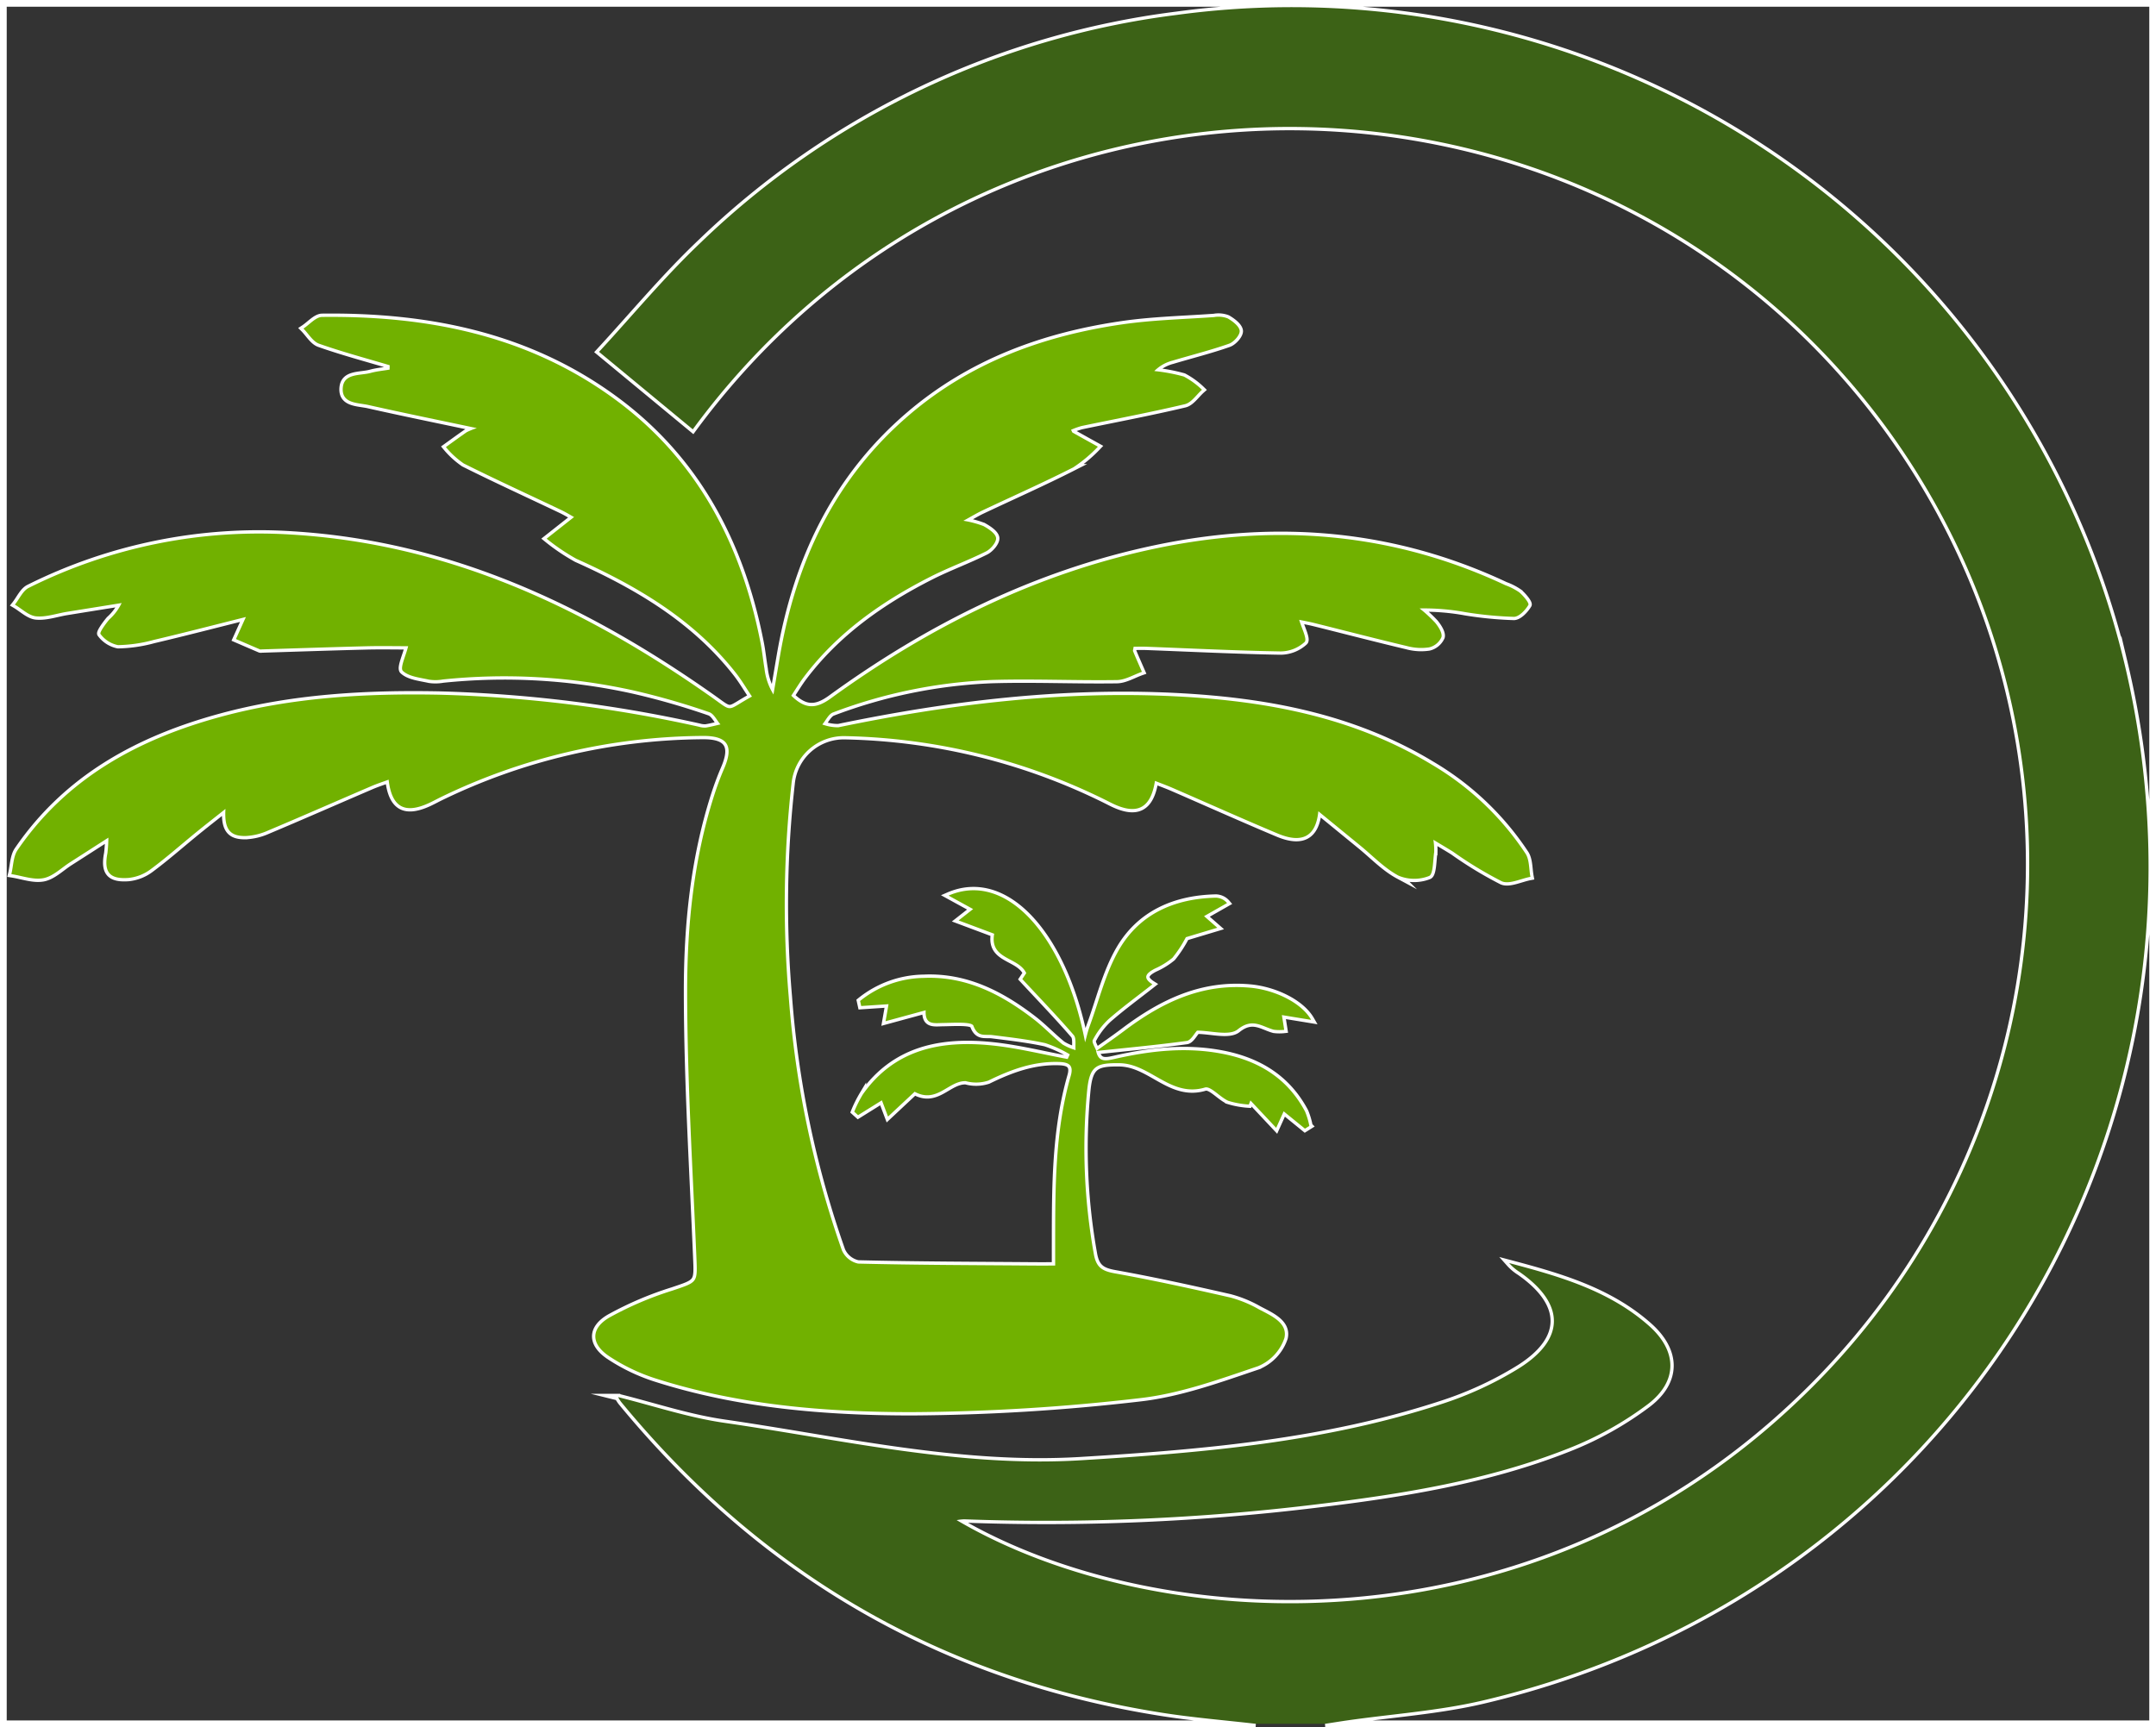 <svg xmlns="http://www.w3.org/2000/svg" viewBox="0 0 321 257.207"><rect x="0" y="0" width="321" height="257.207" fill="#333333" stroke="none"/><defs><style>.cls-1{fill:none;stroke:#fff;stroke-miterlimit:10;}.cls-2{fill:#3c6216;}.cls-3{fill:#71b100;}</style></defs><g id="Layer_2" data-name="Layer 2"><g id="Layer_1-2" data-name="Layer 1"><g id="eeLwUP.tif"><path class="cls-1" d="M186.949,256.707H.5V.5h320V256.707H197.309c1.101-.17,2.201-.349,3.304-.508,6.732-.966,13.585-1.418,20.179-2.969,69.649-16.38,112.056-84.723,95.531-154.315A127.486,127.486,0,0,0,175.17,2.227,124.388,124.388,0,0,0,104.293,36.157c-5.4,5.129-10.18,10.91-15.104,16.239l13.959,11.541c39.982-54.406,116.618-59.15,163.425-16.229a110.014,110.014,0,0,1,5.199,156.869c-40.797,42.899-99.222,39.546-129.339,21.803a8,8,0,0,1,1.101-.128,332.215,332.215,0,0,0,52.703-2.249c12.678-1.535,25.297-3.562,37.24-8.285a49.98,49.98,0,0,0,11.875-6.622c4.5-3.441,4.365-7.922.146-11.657-5.939-5.258-13.351-7.367-20.805-9.341a7.21,7.21,0,0,0,1.576,1.333c6.765,4.719,6.851,9.988-.144,14.361a52.832,52.832,0,0,1-11.449,5.284c-17.44,5.724-35.553,7.286-53.747,8.388-18.032,1.093-35.489-3.029-53.113-5.579-5.365-.776-10.588-2.537-15.786-3.825a5.313,5.313,0,0,0,.45.713c21.042,25.582,47.846,41.167,80.63,46.305C177.695,255.798,182.335,256.173,186.949,256.707Zm-23.723-100.191c-.194-.563-.715-1.307-.521-1.654a11.459,11.459,0,0,1,2.318-3.076c2.052-1.794,4.263-3.406,6.549-5.203-1.584-1.003-.876-1.689.356-2.337a11.235,11.235,0,0,0,2.633-1.62,18.059,18.059,0,0,0,1.998-3.06l4.677-1.406-1.971-1.73,3.423-1.948a2.258,2.258,0,0,0-1.642-.798c-6.094.126-11.306,2.376-14.392,7.67-2.034,3.49-2.993,7.608-4.408,11.455-.288.782-.463,1.606-.689,2.41-3.053-15.86-11.725-25.572-20.324-21.849l3.652,2.004-2.156,1.695,5.294,1.982c-.713,3.899,3.635,3.4,4.773,5.863l-.587.888c2.717,2.925,5.257,5.564,7.651,8.329.411.474.203,1.484.281,2.246a7.799,7.799,0,0,1-1.953-.841c-1.475-1.19-2.785-2.589-4.283-3.746-4.81-3.712-10.069-6.434-16.341-6.159a15.362,15.362,0,0,0-9.506,3.434l.164.747,4.071-.273-.445,2.537,5.977-1.629c-.143,2.221,1.226,1.91,2.59,1.892,1.574-.02,4.283-.212,4.512.406.647,1.746,1.705,1.256,2.812,1.395,2.639.332,5.293.635,7.887,1.196a18.096,18.096,0,0,1,3.654,1.673l-.318.7c-3.755-.693-7.484-1.638-11.27-2.026-7.566-.777-14.485.551-19.235,7.312a18.475,18.475,0,0,0-1.273,2.554l.573.517,3.547-2.211.913,2.422,3.955-3.702c3.317,1.819,5.015-1.654,7.614-1.579a5.808,5.808,0,0,0,3.345-.078c3.372-1.657,6.793-2.921,10.625-2.773,1.423.055,2.109.504,1.66,2.067-2.363,8.226-2.305,16.681-2.318,25.127-.002.992,0,1.984,0,3.125-1.349,0-2.285.006-3.222-.001-8.707-.067-17.415-.082-26.119-.292a3.432,3.432,0,0,1-2.406-1.946,146.103,146.103,0,0,1-7.924-37.776,160.82,160.82,0,0,1,.411-31.751,7.824,7.824,0,0,1,7.962-7.083,91.36,91.36,0,0,1,39.512,9.87c3.883,1.994,5.992.984,6.642-3.199.899.355,1.777.672,2.631,1.043,5.216,2.265,10.405,4.596,15.648,6.796,3.65,1.532,5.69.425,6.045-3.322,2.16,1.767,4.213,3.448,6.268,5.127,1.871,1.528,3.586,3.349,5.676,4.467a6.029,6.029,0,0,0,4.536.051c.632-.249.577-2.313.768-3.564a10.157,10.157,0,0,0-.12-1.827c1.196.721,2.069,1.231,2.925,1.767a57.809,57.809,0,0,0,7.268,4.413c1.112.484,2.82-.4,4.256-.663-.227-1.164-.134-2.536-.734-3.458a42.709,42.709,0,0,0-13.957-13.253c-11.688-7.084-24.679-9.486-38.038-10.165-16.966-.862-33.711,1.163-50.309,4.61a6.813,6.813,0,0,1-2.395-.423c.523-.614.928-1.552,1.588-1.794a75.115,75.115,0,0,1,23.681-4.837c6.194-.184,12.401.103,18.599.013,1.246-.018,2.482-.796,3.722-1.223-.442-1.015-.893-2.027-1.316-3.05-.055-.133.032-.325.08-.689.644,0,1.309-.022,1.973.003,6.637.25,13.272.584,19.912.696a5.328,5.328,0,0,0,3.582-1.417c.405-.42-.485-2.09-.815-3.288.638.133,1.466.277,2.28.48,4.592,1.143,9.172,2.335,13.775,3.428a8.037,8.037,0,0,0,3.292.192,2.702,2.702,0,0,0,1.831-1.526c.16-.598-.447-1.536-.941-2.14a20.756,20.756,0,0,0-2.315-2.13,34.391,34.391,0,0,1,6.876.56,54.888,54.888,0,0,0,7.165.69c.752.001,1.696-.996,2.156-1.77.163-.275-.754-1.357-1.351-1.87a8.858,8.858,0,0,0-2.06-1.061c-16.69-7.842-34.088-9.239-51.982-5.498-17.851,3.733-33.803,11.71-48.464,22.351-2.304,1.673-3.894,1.543-5.886-.405.621-.934,1.187-1.889,1.851-2.769C124.659,94.21,131.256,89.57,138.56,85.861c2.685-1.363,5.539-2.394,8.231-3.744.707-.354,1.586-1.397,1.507-2.01-.086-.67-1.119-1.341-1.877-1.764a14.393,14.393,0,0,0-2.992-.791c1.336-.73,2.05-1.168,2.803-1.523,4.52-2.135,9.095-4.162,13.548-6.427a20.779,20.779,0,0,0,3.677-3.082q-1.889-1.047-3.775-2.1c-.057-.032-.074-.134-.222-.419a11.612,11.612,0,0,1,1.551-.559c5.136-1.074,10.296-2.042,15.399-3.254.963-.229,1.701-1.403,2.542-2.142a11.715,11.715,0,0,0-2.707-1.972,25.816,25.816,0,0,0-4.389-.819,5.82,5.82,0,0,1,2.708-1.55c2.802-.839,5.647-1.549,8.403-2.517.714-.251,1.65-1.305,1.599-1.917-.057-.679-1.039-1.423-1.784-1.855a3.783,3.783,0,0,0-2.024-.195c-4.551.321-9.136.428-13.642,1.079-11.715,1.695-22.551,5.655-31.688,13.449-11.075,9.447-16.865,21.771-19.291,35.882-.332,1.93-.654,3.861-.98,5.792a9.197,9.197,0,0,1-1.338-3.841c-.213-1.272-.339-2.559-.586-3.824-2.876-14.74-9.444-27.333-21.78-36.355C78.52,49.943,63.638,47.019,47.962,47.2c-.934.011-1.854,1.128-2.781,1.73.773.775,1.411,1.93,2.342,2.258,3.446,1.215,6.989,2.158,10.495,3.203l-.013.652c-.943.16-1.906.245-2.824.496-1.572.431-3.993.027-4.15,2.241-.166,2.34,2.262,2.18,3.83,2.534,5.164,1.165,10.354,2.218,16.133,3.441a10.651,10.651,0,0,0-1.5.608c-1.048.721-2.073,1.475-3.107,2.217a13.073,13.073,0,0,0,2.665,2.442C73.83,71.411,78.692,73.632,83.516,75.93c.779.371,1.516.829,1.954,1.071l-4.079,3.218a30.094,30.094,0,0,0,4.435,3c9.074,4.068,17.481,9.027,23.745,16.989.872,1.108,1.588,2.338,2.386,3.525-3.935,2.15-2.695,2.443-6.093.051C87.103,90.575,66.92,81.065,43.572,79.62a76.68,76.68,0,0,0-39.28,7.923c-.886.437-1.39,1.648-2.072,2.5,1.049.613,2.059,1.633,3.157,1.739,1.486.144,3.039-.42,4.566-.668q4.084-.663,8.17-1.311a7.719,7.719,0,0,1-1.831,2.448c-.566.666-1.491,1.954-1.314,2.159A4.285,4.285,0,0,0,17.57,96.068a21.555,21.555,0,0,0,5.323-.775c4.565-1.076,9.105-2.255,13.721-3.41l-1.483,3.279c1.192.515,2.383,1.032,3.577,1.541a.66.66,0,0,0,.257.002c5.174-.158,10.348-.336,15.523-.466,2.188-.055,4.379-.009,6.283-.009-.336,1.393-1.239,3.246-.789,3.671.906.856,2.532,1,3.891,1.307a6.305,6.305,0,0,0,2.064-.025,88.835,88.835,0,0,1,28.525,1.665,108.568,108.568,0,0,1,11.149,3.213c.677.219,1.11,1.191,1.655,1.815-.724.164-1.442.364-2.174.476a2.961,2.961,0,0,1-1.023-.125,201.925,201.925,0,0,0-38.645-4.771c-10.989-.211-21.886.388-32.547,3.288-12.231,3.327-22.902,9.098-30.25,19.84-.657.96-.639,2.381-.935,3.588,1.601.239,3.282.89,4.78.599,1.419-.276,2.65-1.534,3.958-2.368,1.776-1.133,3.546-2.274,5.709-3.663a21.509,21.509,0,0,1-.144,2.314c-.545,2.792.29,3.899,3.155,3.683a6.604,6.604,0,0,0,3.248-1.271c2.354-1.745,4.555-3.696,6.83-5.549,1.345-1.095,2.715-2.161,4.342-3.453-.19,3.031.667,4.093,3.059,4.029a9.16,9.16,0,0,0,3.215-.782c5.161-2.174,10.288-4.429,15.434-6.64.821-.353,1.675-.627,2.584-.964.46,4.06,2.347,5.109,5.846,3.552.63-.28,1.235-.616,1.854-.921a90.618,90.618,0,0,1,38.905-9.146c3.868-.072,4.834,1.423,3.359,4.845-.578,1.341-1.085,2.719-1.528,4.111-3.008,9.454-3.991,19.267-3.987,29.062.006,13.172.817,26.345,1.371,39.514.166,3.947.248,3.781-3.531,5.06a50.411,50.411,0,0,0-9.434,4.032c-2.79,1.641-2.74,3.919-.033,5.733a27.798,27.798,0,0,0,6.94,3.33c12.358,3.947,25.199,5.005,38.021,5.014a306.421,306.421,0,0,0,34.025-2.079c5.98-.666,11.843-2.812,17.602-4.752a6.921,6.921,0,0,0,3.957-4.204c.531-2.278-2.007-3.326-3.816-4.287a17.846,17.846,0,0,0-4.292-1.759c-5.695-1.296-11.404-2.552-17.15-3.584-1.906-.342-2.78-.896-3.127-2.939a89.257,89.257,0,0,1-.967-24.444c.373-3.522,1.362-3.965,4.795-3.921,4.633.059,7.629,5.148,12.72,3.627.88-.263,2.249,1.441,3.503,1.983a13.075,13.075,0,0,0,3.04.548l.235-.612,3.837,4.085,1.111-2.461,3.175,2.585.65-.409a11.034,11.034,0,0,0-.633-2.127c-2.613-4.934-6.876-7.543-12.24-8.599-5.446-1.072-10.813-.453-16.138.757-1.325.301-2.388.51-2.709-1.186,4.489-.478,8.986-.896,13.457-1.503.625-.085,1.123-1.099,1.541-1.537,2.081,0,4.8.823,6.048-.181,2.213-1.781,3.617-.429,5.387.048a6.487,6.487,0,0,0,1.545.018l-.346-2.197,4.353.711c-1.462-2.572-5.446-4.45-9.045-4.784-7.264-.673-13.246,2.264-18.817,6.466C165.996,154.577,164.6,155.532,163.226,156.516Z"/><path class="cls-2" d="M186.949,256.707c-4.614-.534-9.254-.91-13.839-1.629-32.784-5.138-59.588-20.723-80.63-46.305a5.313,5.313,0,0,1-.45-.713c5.199,1.288,10.421,3.049,15.786,3.825,17.623,2.55,35.081,6.671,53.113,5.579,18.194-1.103,36.307-2.664,53.747-8.388a52.832,52.832,0,0,0,11.449-5.284c6.995-4.372,6.909-9.642.144-14.361a7.21,7.21,0,0,1-1.576-1.333c7.454,1.974,14.867,4.083,20.805,9.341,4.219,3.735,4.353,8.216-.146,11.657a49.98,49.98,0,0,1-11.875,6.622c-11.943,4.723-24.562,6.75-37.24,8.285a332.215,332.215,0,0,1-52.703,2.249,8,8,0,0,0-1.101.128c30.116,17.743,88.541,21.096,129.339-21.803a110.014,110.014,0,0,0-5.199-156.869C219.766,4.788,143.13,9.532,103.148,63.938L89.189,52.397c4.924-5.33,9.704-11.11,15.104-16.239A124.388,124.388,0,0,1,175.17,2.227,127.486,127.486,0,0,1,316.323,98.916c16.525,69.592-25.882,137.935-95.531,154.315-6.594,1.551-13.447,2.002-20.179,2.969-1.103.158-2.203.338-3.304.508Z"/><path class="cls-3" d="M163.199,156.507c.343,1.706,1.406,1.497,2.732,1.196,5.326-1.21,10.692-1.829,16.138-.757,5.364,1.056,9.627,3.665,12.24,8.599a11.034,11.034,0,0,1,.633,2.127l-.65.409-3.175-2.585-1.111,2.461-3.837-4.085-.235.612a13.075,13.075,0,0,1-3.04-.548c-1.253-.542-2.623-2.246-3.503-1.983-5.09,1.52-8.087-3.568-12.72-3.627-3.433-.044-4.423.399-4.795,3.921a89.257,89.257,0,0,0,.967,24.444c.346,2.043,1.221,2.597,3.127,2.939,5.747,1.031,11.456,2.288,17.15,3.584a17.846,17.846,0,0,1,4.292,1.759c1.809.96,4.348,2.009,3.816,4.287a6.921,6.921,0,0,1-3.957,4.204c-5.76,1.941-11.623,4.087-17.602,4.752a306.421,306.421,0,0,1-34.025,2.079c-12.822-.009-25.663-1.067-38.021-5.014a27.798,27.798,0,0,1-6.94-3.33c-2.707-1.815-2.757-4.093.033-5.733a50.411,50.411,0,0,1,9.434-4.032c3.78-1.279,3.697-1.113,3.531-5.06-.555-13.169-1.366-26.342-1.371-39.514-.004-9.795.979-19.608,3.987-29.062.443-1.392.95-2.77,1.528-4.111,1.474-3.422.508-4.918-3.359-4.845a90.618,90.618,0,0,0-38.905,9.146c-.619.305-1.224.641-1.854.921-3.499,1.557-5.386.508-5.846-3.552-.91.337-1.764.611-2.584.964-5.146,2.211-10.273,4.466-15.434,6.64a9.16,9.16,0,0,1-3.215.782c-2.392.064-3.249-.998-3.059-4.029-1.628,1.293-2.997,2.358-4.342,3.453-2.275,1.853-4.475,3.804-6.83,5.549a6.604,6.604,0,0,1-3.248,1.271c-2.866.215-3.7-.891-3.155-3.683a21.509,21.509,0,0,0,.144-2.314c-2.163,1.388-3.933,2.53-5.709,3.663-1.308.835-2.538,2.092-3.958,2.368-1.498.291-3.179-.359-4.78-.599.296-1.207.278-2.628.935-3.588,7.348-10.742,18.019-16.513,30.25-19.84,10.661-2.9,21.558-3.499,32.547-3.288a201.925,201.925,0,0,1,38.645,4.771,2.961,2.961,0,0,0,1.023.125c.732-.112,1.45-.312,2.174-.476-.545-.624-.978-1.597-1.655-1.815a108.568,108.568,0,0,0-11.149-3.213,88.835,88.835,0,0,0-28.525-1.665,6.305,6.305,0,0,1-2.064.025c-1.359-.307-2.985-.451-3.891-1.307-.449-.425.454-2.278.789-3.671-1.905,0-4.095-.046-6.283.009-5.175.13-10.348.308-15.523.466a.66.66,0,0,1-.257-.002c-1.194-.509-2.385-1.026-3.577-1.541l1.483-3.279c-4.616,1.154-9.156,2.334-13.721,3.41a21.555,21.555,0,0,1-5.323.775A4.285,4.285,0,0,1,14.968,94.41c-.176-.206.748-1.493,1.314-2.159a7.719,7.719,0,0,0,1.831-2.448q-4.085.655-8.17,1.311c-1.526.248-3.08.812-4.566.668C4.279,91.675,3.27,90.655,2.22,90.042c.682-.851,1.186-2.063,2.072-2.5A76.68,76.68,0,0,1,43.572,79.62C66.92,81.065,87.103,90.575,105.864,103.784c3.398,2.392,2.158,2.099,6.093-.051-.797-1.187-1.514-2.417-2.386-3.525C103.308,92.246,94.9,87.286,85.826,83.218a30.094,30.094,0,0,1-4.435-3L85.471,77c-.438-.242-1.175-.7-1.954-1.071-4.824-2.298-9.686-4.519-14.464-6.907a13.073,13.073,0,0,1-2.665-2.442c1.034-.742,2.059-1.496,3.107-2.217a10.651,10.651,0,0,1,1.5-.608c-5.779-1.223-10.969-2.276-16.133-3.441-1.568-.353-3.995-.193-3.83-2.534.157-2.214,2.578-1.81,4.15-2.241.918-.251,1.881-.336,2.824-.496l.013-.652c-3.506-1.045-7.049-1.988-10.495-3.203-.93-.328-1.569-1.483-2.342-2.258.927-.602,1.847-1.72,2.781-1.73C63.638,47.019,78.52,49.943,91.456,59.404c12.336,9.022,18.904,21.615,21.78,36.355.247,1.265.373,2.552.586,3.824a9.197,9.197,0,0,0,1.338,3.841c.327-1.931.648-3.862.98-5.792,2.426-14.111,8.216-26.435,19.291-35.882,9.137-7.794,19.973-11.754,31.688-13.449,4.505-.652,9.09-.758,13.642-1.079a3.783,3.783,0,0,1,2.024.195c.744.432,1.727,1.176,1.784,1.855.051.611-.885,1.665-1.599,1.917-2.755.968-5.601,1.678-8.403,2.517a5.82,5.82,0,0,0-2.708,1.55,25.816,25.816,0,0,1,4.389.819,11.715,11.715,0,0,1,2.707,1.972c-.842.738-1.58,1.913-2.542,2.142-5.103,1.212-10.263,2.18-15.399,3.254a11.612,11.612,0,0,0-1.551.559c.147.286.165.388.222.419q1.884,1.057,3.775,2.1a20.779,20.779,0,0,1-3.677,3.082c-4.454,2.265-9.028,4.292-13.548,6.427-.753.356-1.467.793-2.803,1.523a14.393,14.393,0,0,1,2.992.791c.758.423,1.79,1.094,1.877,1.764.079.613-.8,1.655-1.507,2.01-2.693,1.35-5.546,2.381-8.231,3.744-7.304,3.708-13.902,8.348-18.903,14.974-.664.88-1.23,1.835-1.851,2.769,1.992,1.948,3.582,2.078,5.886.405,14.66-10.641,30.612-18.618,48.464-22.351,17.894-3.742,35.291-2.344,51.982,5.498a8.858,8.858,0,0,1,2.06,1.061c.597.513,1.514,1.595,1.351,1.87-.46.775-1.404,1.771-2.156,1.77a54.888,54.888,0,0,1-7.165-.69,34.391,34.391,0,0,0-6.876-.56,20.756,20.756,0,0,1,2.315,2.13c.494.604,1.101,1.541.941,2.14a2.702,2.702,0,0,1-1.831,1.526,8.037,8.037,0,0,1-3.292-.192c-4.604-1.093-9.184-2.284-13.775-3.428-.814-.203-1.643-.347-2.28-.48.33,1.198,1.22,2.868.815,3.288a5.328,5.328,0,0,1-3.582,1.417c-6.639-.113-13.275-.446-19.912-.696-.664-.025-1.329-.003-1.973-.003-.047.364-.135.556-.08.689.423,1.023.874,2.035,1.316,3.05-1.24.427-2.475,1.205-3.722,1.223-6.199.091-12.405-.197-18.599-.013a75.115,75.115,0,0,0-23.681,4.837c-.66.242-1.064,1.179-1.588,1.794a6.813,6.813,0,0,0,2.395.423c16.598-3.447,33.343-5.472,50.309-4.61,13.359.679,26.35,3.081,38.038,10.165a42.709,42.709,0,0,1,13.957,13.253c.6.922.506,2.294.734,3.458-1.437.263-3.144,1.146-4.256.663a57.809,57.809,0,0,1-7.268-4.413c-.857-.536-1.73-1.046-2.925-1.767a10.157,10.157,0,0,1,.12,1.827c-.191,1.252-.136,3.315-.768,3.564a6.029,6.029,0,0,1-4.536-.051c-2.091-1.118-3.806-2.939-5.676-4.467-2.055-1.679-4.108-3.36-6.268-5.127-.355,3.748-2.395,4.854-6.045,3.322-5.243-2.201-10.431-4.532-15.648-6.796-.854-.371-1.732-.688-2.631-1.043-.65,4.183-2.759,5.193-6.642,3.199a91.36,91.36,0,0,0-39.512-9.87,7.824,7.824,0,0,0-7.962,7.083,160.82,160.82,0,0,0-.411,31.751,146.103,146.103,0,0,0,7.924,37.776,3.432,3.432,0,0,0,2.406,1.946c8.704.21,17.412.225,26.119.292.937.007,1.873.001,3.222.001,0-1.14-.001-2.132,0-3.125.013-8.446-.045-16.901,2.318-25.127.449-1.563-.237-2.012-1.66-2.067-3.832-.148-7.253,1.115-10.625,2.773a5.808,5.808,0,0,1-3.345.078c-2.599-.075-4.297,3.398-7.614,1.579L132.218,166.28l-.913-2.422-3.547,2.211-.573-.517a18.475,18.475,0,0,1,1.273-2.554c4.75-6.762,11.669-8.089,19.235-7.312,3.786.389,7.515,1.333,11.27,2.026l.318-.7a18.096,18.096,0,0,0-3.654-1.673c-2.595-.561-5.248-.864-7.887-1.196-1.107-.139-2.165.351-2.812-1.395-.229-.618-2.938-.426-4.512-.406-1.364.018-2.733.329-2.59-1.892l-5.977,1.629.445-2.537-4.071.273-.164-.747a15.362,15.362,0,0,1,9.506-3.434c6.271-.275,11.531,2.446,16.341,6.159,1.498,1.157,2.808,2.556,4.283,3.746a7.799,7.799,0,0,0,1.953.841c-.078-.762.13-1.772-.281-2.246-2.395-2.765-4.935-5.404-7.651-8.329l.587-.888c-1.138-2.463-5.486-1.964-4.773-5.863l-5.294-1.982,2.156-1.695-3.652-2.004c8.6-3.723,17.271,5.989,20.324,21.849.227-.804.402-1.628.689-2.41,1.415-3.846,2.374-7.965,4.408-11.455,3.086-5.294,8.298-7.544,14.392-7.67a2.258,2.258,0,0,1,1.642.798l-3.423,1.948,1.971,1.73-4.677,1.406a18.059,18.059,0,0,1-1.998,3.06,11.235,11.235,0,0,1-2.633,1.62c-1.232.647-1.94,1.334-.356,2.337-2.285,1.796-4.496,3.409-6.549,5.203a11.459,11.459,0,0,0-2.318,3.076c-.193.347.327,1.092.521,1.654Z"/><path class="cls-3" d="M163.226,156.516c1.374-.984,2.77-1.939,4.119-2.957,5.571-4.203,11.553-7.139,18.817-6.466,3.599.334,7.583,2.211,9.045,4.784l-4.353-.711.346,2.197a6.487,6.487,0,0,1-1.545-.018c-1.77-.477-3.174-1.829-5.387-.048-1.247,1.004-3.967.181-6.048.181-.418.439-.917,1.452-1.541,1.537-4.471.607-8.968,1.025-13.469,1.498C163.199,156.507,163.226,156.516,163.226,156.516Z"/></g></g></g></svg>